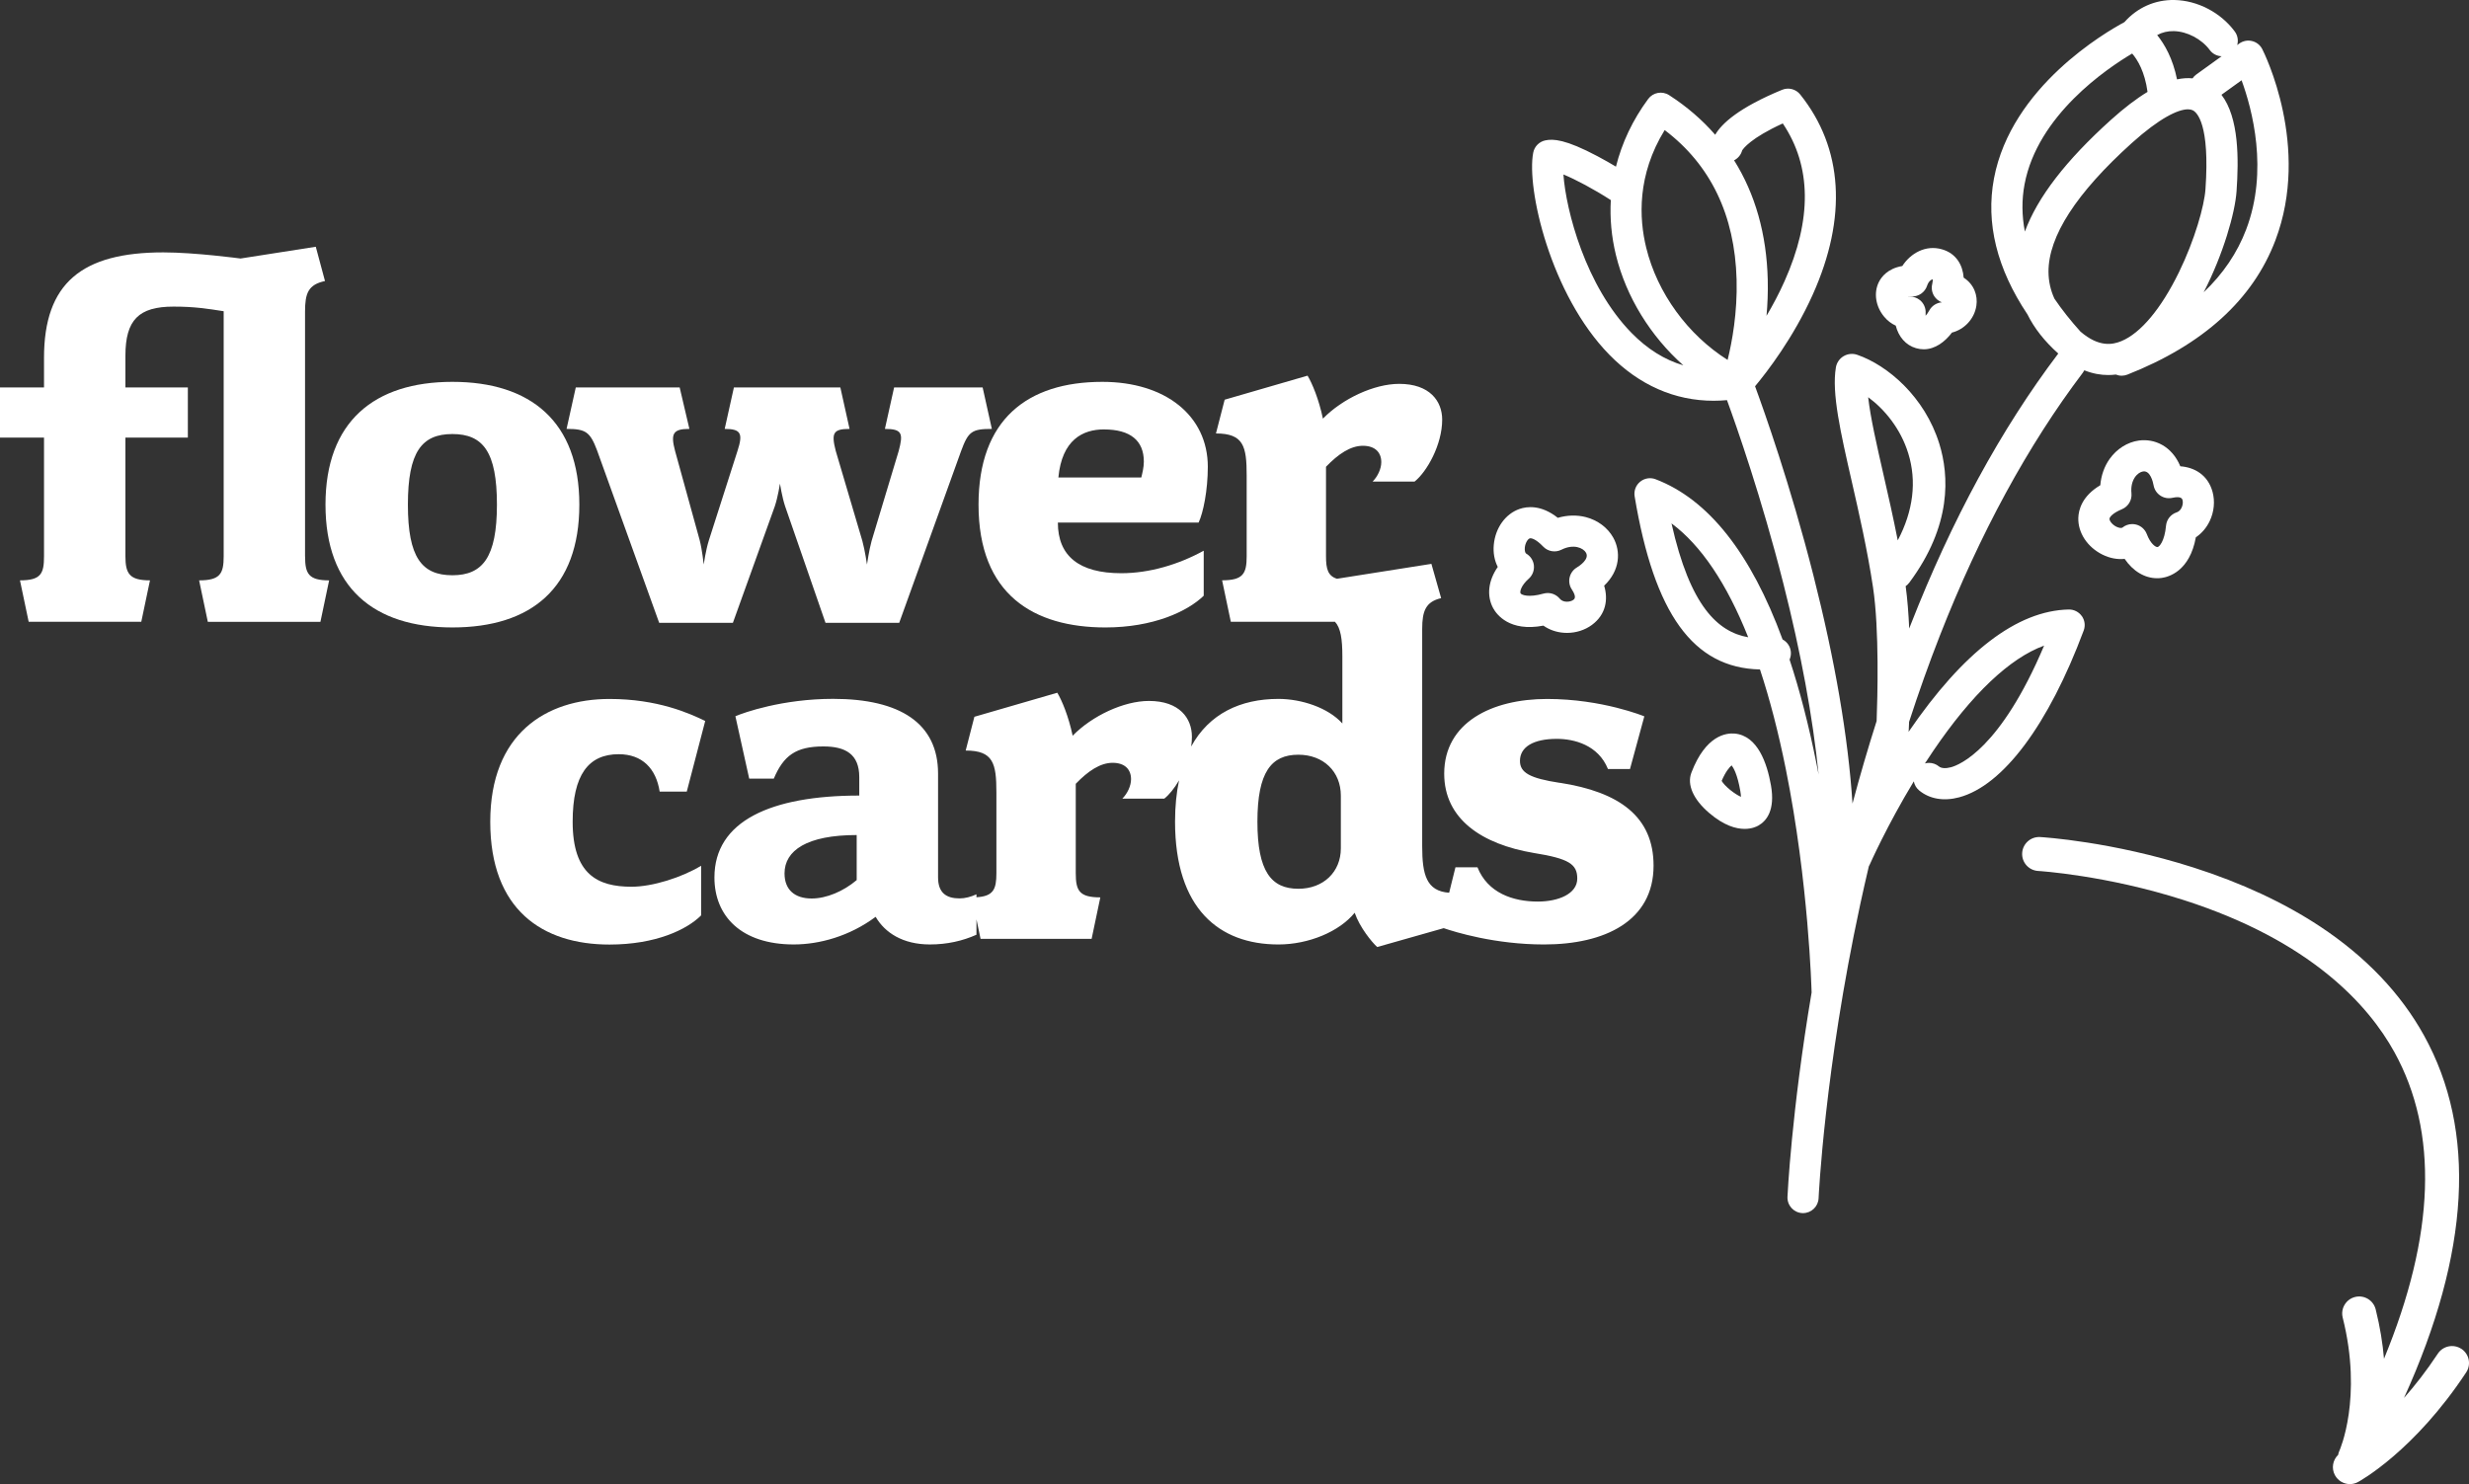 <svg xmlns="http://www.w3.org/2000/svg" id="Layer_2" viewBox="0 0 1525.66 917.31"><rect x="0" y="0" width="1525.66" height="917.31" fill="#333333" stroke="none"/><defs><style>.cls-1{fill:#fff;stroke-width:0px;}</style></defs><g id="Layer_2-2"><path class="cls-1" d="m1520.94,833.7c-4.84-3.19-11.35-1.86-14.55,2.98-7.04,10.67-14.16,19.74-20.9,27.37,40.78-89.84,44.98-165.06,12.39-224.01-14.39-26.03-35.99-48.69-64.2-67.37-22.24-14.72-48.62-27.01-78.42-36.52-50.42-16.1-92.85-18.69-94.63-18.79-5.79-.33-10.75,4.09-11.08,9.87-.34,5.79,4.08,10.75,9.87,11.09.41.02,41.97,2.6,89.95,17.99,78.64,25.22,114.19,65.01,130.17,93.95,27.35,49.53,25.15,113.13-6.41,189.57-.79-9.38-2.4-19.6-5.14-30.56-1.41-5.62-7.12-9.04-12.74-7.63-5.62,1.41-9.04,7.12-7.63,12.74,12.47,49.72-1.88,81.94-2,82.21-.4.86-.67,1.75-.83,2.64-3.33,3.19-4.27,8.32-1.96,12.57,1.9,3.5,5.51,5.49,9.24,5.49,1.69,0,3.41-.41,5-1.27,1.41-.76,34.85-19.27,66.86-67.79,3.19-4.84,1.86-11.35-2.98-14.55Z"></path><path class="cls-1" d="m188.49,343.85v-151.17c0-11.39,1.9-16.76,12.33-18.98l-5.69-21.19-46.49,7.27s-28.15-3.79-47.75-3.79c-50.28,0-73.69,18.97-73.69,65.15v18.34H0v30.99h27.2v73.37c0,10.75-1.9,14.86-14.86,14.86l5.38,25.62h69.58l5.38-25.62c-12.65,0-15.18-4.11-15.18-14.86v-73.37h38.58v-30.99h-38.58v-19.61c0-22.14,8.22-30.36,29.73-30.36,12.97,0,20.87,1.27,30.99,2.85v151.49c0,10.75-2.21,14.86-15.18,14.86l5.38,25.62h69.58l5.38-25.62c-12.65,0-14.86-4.11-14.86-14.86Z"></path><path class="cls-1" d="m357.99,311.91c0-51.23-30.04-75.9-78.43-75.9s-78.43,24.67-78.43,75.9,29.73,75.9,78.43,75.9,78.43-24.35,78.43-75.9Zm-78.43,43.64c-18.97,0-27.51-11.07-27.51-43.64s8.54-43.64,27.51-43.64,27.51,11.07,27.51,43.64-8.86,43.64-27.51,43.64Z"></path><path class="cls-1" d="m369.06,278.7l38.27,106.26h45.54l25.93-72.11c1.9-5.69,3.16-13.92,3.16-13.92,0,0,1.27,8.22,3.16,13.92l24.98,72.11h45.54l38.27-106.26c4.43-12.02,6.64-13.6,18.98-13.6l-5.69-25.62h-54.71l-5.69,25.62c10.75,0,11.39,2.85,8.54,13.6l-16.76,55.66c-1.58,5.69-2.85,14.55-2.85,14.55,0,0-1.27-8.85-2.85-14.55l-16.45-55.66c-2.85-11.07-1.58-13.6,8.54-13.6l-5.69-25.62h-65.78l-5.69,25.62c10.12,0,11.39,2.85,7.91,13.6l-17.71,55.34c-1.9,6.01-3.16,14.86-3.16,14.86,0,0-.95-9.17-2.53-15.18l-15.18-55.03c-2.85-10.75-1.26-13.6,8.86-13.6l-6.01-25.62h-64.2l-5.69,25.62c12.02,0,14.55,1.9,18.97,13.6Z"></path><path class="cls-1" d="m683.09,387.81c29.41,0,50.6-9.8,60.72-19.61v-27.83c-15.5,8.54-33.52,13.92-50.92,13.92-26.25,0-39.21-10.75-39.21-31.31h86.97c2.85-6.01,5.69-19.92,5.69-34.47,0-31.62-26.25-52.5-65.15-52.5-46.49,0-76.53,23.4-76.53,75.9,0,55.66,34.16,75.9,78.43,75.9Zm-.95-122.39c16.45,0,24.67,6.96,24.67,19.92,0,3.48-.95,7.27-1.58,9.8h-51.23c2.21-23.4,15.18-29.73,28.15-29.73Z"></path><path class="cls-1" d="m382.32,466.16c14.55,0,23.09,8.86,25.3,23.09h16.76l11.39-43.64c-9.8-4.74-29.41-13.6-59.14-13.6-39.22,0-73.69,21.51-73.69,75.9s32.26,75.9,73.69,75.9c28.46,0,47.75-9.17,56.61-18.03v-30.68c-12.02,7.27-30.04,12.97-43.01,12.97-20.87,0-36.37-7.59-36.37-40.16,0-29.1,9.8-41.75,28.46-41.75Z"></path><path class="cls-1" d="m963.89,483.87c-18.66-2.85-24.67-6.33-24.67-13.6,0-8.54,8.22-13.6,22.77-13.6,10.75,0,25.62,3.79,31.62,18.66h13.6l8.86-32.57s-25.93-10.75-60.09-10.75-63.57,14.55-63.57,46.17c0,28.15,23.4,43.64,55.34,49.02,21.82,3.48,26.88,6.96,26.88,15.81,0,9.49-11.7,14.23-24.35,14.23-15.5,0-30.99-5.38-37.32-21.19h-13.6l-3.9,15.73c-14.08-.99-16.65-11.27-16.65-28.69v-134.41c0-11.07,2.21-16.76,11.7-18.98l-6.01-21.19-58.36,9.21c-5.6-1.77-6.77-6.08-6.77-13.88v-55.34c7.59-7.91,15.18-12.97,22.77-12.97s11.39,4.11,11.39,10.12c0,4.11-2.21,8.85-5.38,12.02h25.93c7.59-6.01,17.08-22.77,17.08-38.27,0-11.39-7.59-22.14-26.57-22.14-15.5,0-35.1,9.17-47.12,21.5-2.53-12.02-6.64-21.82-9.49-26.57l-51.23,14.86-5.38,20.87c17.08,0,18.98,7.91,18.98,25.93v49.97c0,10.75-2.21,14.86-15.18,14.86l5.38,25.62h64.36c3.57,3.86,4.57,10.76,4.57,21.43v41.43c-8.85-9.8-25.3-15.18-39.53-15.18-23.32,0-42.79,9.09-53.89,29.42.29-2.01.45-4.02.45-6.02,0-11.39-7.59-22.14-26.57-22.14-15.5,0-35.1,9.17-47.12,21.5-2.53-12.02-6.64-21.82-9.49-26.57l-51.23,14.86-5.38,20.87c17.08,0,18.98,7.91,18.98,25.93v49.97c0,9.91-1.89,14.17-12.33,14.78v-1.82c-3.48,1.58-6.96,2.53-10.44,2.53-8.22,0-13.28-3.48-13.28-12.97v-64.2c0-30.99-23.4-46.17-64.83-46.17-31.31,0-55.34,8.54-60.4,10.75l8.54,38.58h15.18c6.01-14.23,13.6-19.92,30.68-19.92,13.6,0,22.14,4.74,22.14,18.97v11.39c-54.71,0-89.5,15.81-89.5,50.6,0,24.04,16.76,41.43,49.02,41.43,15.81,0,34.47-5.06,50.6-17.08,5.69,9.8,16.76,17.08,33.52,17.08,10.75,0,20.24-2.21,28.78-6.01v-9.51l2.53,12.04h68.63l5.38-25.62c-12.97,0-15.18-4.11-15.18-14.86v-55.34c7.59-7.91,15.18-12.97,22.77-12.97s11.39,4.11,11.39,10.12c0,4.11-2.21,8.85-5.38,12.02h25.93c2.98-2.36,6.25-6.37,9.12-11.31-1.61,7.58-2.48,16.07-2.48,25.55,0,53.76,27.2,75.9,63.88,75.9,18.66,0,37.63-7.91,47.12-19.61,3.16,9.17,10.75,18.34,13.92,21.19l41.09-11.66c6.85,2.35,31.69,10.08,62,10.08,37.63,0,67.68-14.55,67.68-48.7,0-30.36-21.19-45.54-57.87-51.23Zm-434.52,60.09c-8.22,6.96-18.66,11.38-27.83,11.38-10.44,0-16.76-5.38-16.76-15.5,0-14.23,13.92-23.72,44.59-23.72v27.83Zm299.17-19.61c0,14.55-10.75,24.98-26.25,24.98-16.76,0-25.3-10.75-25.3-41.43s8.54-41.43,25.3-41.43c15.5,0,26.25,10.44,26.25,25.3v32.57Z"></path><path class="cls-1" d="m1286.38,380.77c-1.85-2.6-4.87-4.11-8.05-4.05-31.84.66-65.14,26.11-98.98,75.63.05-.32.08-.65.1-.99.02-.39.11-2.24.23-5.21,5.96-18.34,12.3-36.14,19.02-53.3,24.64-62.93,54.36-117.59,88.33-162.47.36-.48.67-.98.93-1.5,5.22,2.09,10.17,2.92,14.73,2.92,1.63,0,3.21-.11,4.74-.3,1.13.46,2.35.72,3.59.72,1.17,0,2.37-.22,3.53-.67,46.82-18.46,77.59-46.38,91.46-82.97,21.97-57.94-6.86-115.79-8.1-118.22-1.27-2.51-3.58-4.33-6.31-4.99-2.73-.66-5.62-.1-7.9,1.55l-1.27.92c.79-2.78.34-5.88-1.52-8.39C1372.25,7.75,1357.97.31,1343.67,0c-11.98-.22-22.86,4.6-30.94,13.68-11.3,6.04-69.93,39.88-80.6,96.64-5.18,27.55,1.78,55.71,20.69,84,4.23,8.56,10.59,16.65,19.06,24.2-.06.08-.13.15-.19.23-35.07,46.34-65.68,102.61-90.99,167.27-.32.82-.63,1.65-.95,2.47-.41-9.19-1.1-18.22-2.19-26.2.85-.6,1.63-1.34,2.29-2.23,26.3-35.35,24.58-66.15,18.51-85.77-8.98-29.04-31.97-48.55-50.76-55.01-2.79-.96-5.86-.64-8.4.87-2.54,1.51-4.28,4.06-4.76,6.97-2.65,15.86,2.85,39.94,9.81,70.44,4.52,19.8,9.64,42.23,13.14,65.43,3.96,26.25,2.77,68.62,2.23,82.66-5.29,16.58-10.26,33.61-14.91,51.02-2.68-41.11-10.75-88.3-24.19-141.19-14.19-55.84-30.41-101.5-36.02-116.73,7.38-8.85,23.59-29.84,35.6-56.56,21.5-47.84,18.83-90.65-7.71-123.8-2.67-3.34-7.23-4.51-11.19-2.88-26.79,11.06-37.35,20.88-41.33,27.78-8.05-9.24-17.55-17.43-28.45-24.47-4.27-2.76-9.95-1.73-12.97,2.36-9.57,12.95-16.23,27.09-19.9,41.82-3.19-1.9-7.16-4.19-11.4-6.44-19.75-10.49-27.41-10.83-32.3-9.78-3.76.81-6.69,3.78-7.42,7.56-4.31,22.01,10.66,87.79,47.06,124.93,18.39,18.77,40.4,28.43,64.37,28.43,2.74,0,5.5-.13,8.29-.38,6.02,16.48,21.32,60.12,34.78,113.12,10.94,43.1,18.25,82.83,21.85,118.28-.45-2.34-.91-4.68-1.38-7.03-4.75-23.62-10.28-44.97-16.57-64.02.66-1.48.95-3.14.78-4.86-.33-3.34-2.34-6.11-5.1-7.57-19.63-53.42-45.91-86.63-78.5-99.04-3.22-1.23-6.85-.64-9.52,1.55-2.67,2.18-3.96,5.63-3.4,9.03,12.09,72.55,36.17,106.12,77.45,107,6.03,18.23,11.36,38.75,15.94,61.46,14.18,70.29,15.92,136.85,15.94,137.52,0,.19.03.39.04.58-12.5,73.98-14.9,125.78-14.93,126.42-.23,5.31,3.88,9.8,9.19,10.04.14,0,.29,0,.43,0,5.12,0,9.38-4.04,9.61-9.2.04-.78,3.71-79.56,25.71-181.54,1.72-7.95,3.5-15.84,5.35-23.65.2-.34.39-.68.55-1.04.13-.29,10.53-23.85,27.22-51.43.4,2.13,1.52,4.14,3.33,5.63,6.4,5.28,15.17,6.79,24.69,4.24,27.17-7.28,55.23-44.86,76.97-103.11,1.12-2.99.68-6.33-1.17-8.94Zm-20.56-212.65c-.13-22,17.19-48.82,51.48-79.71,17.14-15.44,28.61-20.84,34.69-20.84,1.19,0,2.18.21,2.96.59,2.56,1.25,10.69,8.46,7.87,48.8-.72,10.32-6.6,31.29-16.44,51.42-10.99,22.48-23.62,37.56-35.54,42.47-5.37,2.21-13.81,3.96-25.27-5.9-6.16-6.83-11.53-13.63-16.1-20.37-2.4-5.29-3.61-10.75-3.64-16.45Zm119.31-118.51c6.55,17.88,16.73,55.76,2.82,92.28-5.51,14.47-14.29,27.42-26.24,38.77,12.13-23.53,19.38-49.13,20.31-62.36,1.38-19.73,1.58-45.5-9.32-59.72l12.43-8.96Zm-19.67-18.7c1.8,2.43,4.53,3.75,7.33,3.86l-15.65,11.28c-.93.67-1.7,1.48-2.31,2.38-3.02-.3-6.22-.09-9.59.63-2.58-12.86-7.67-21.68-12.27-27.38,3.08-1.7,6.51-2.52,10.28-2.44,8.23.17,17.16,4.86,22.21,11.66Zm-114.44,83.05c7.99-42.77,51-71.7,66.51-80.87,3.31,3.86,7.82,11.23,9.49,23.71-6.95,4.2-14.47,9.95-22.62,17.29-27.79,25.04-45.38,47.84-53.17,69.04-1.91-9.89-2-19.62-.21-29.18Zm-96.63,131.54c10.13,7.46,20.04,19.41,24.78,34.73,5.34,17.27,3.08,35.62-6.5,53.77-2.83-14.44-5.97-28.21-8.87-40.9-4.19-18.35-7.99-35.02-9.41-47.59Zm-77.86-152.52c.66-1.1,5.19-7.59,25.1-16.69,17.81,26.47,18.17,59.27,1.05,97.6-3.41,7.64-7.24,14.81-11.1,21.32.63-6.96.95-14.46.76-22.31-.67-28.14-7.75-53-20.8-73.81,2.4-1.21,4.26-3.4,4.98-6.11Zm-47.88-12.59c28.41,21.53,43.35,52.57,44.44,92.39.56,20.48-2.83,38.67-5.55,49.69-24.58-15.54-43.42-41.23-50.3-69.36-4.45-18.17-5.71-44.9,11.41-72.72Zm-62.57,27.44c7.58,3.1,18.94,9.16,29.29,15.84-.64,11.24.39,22.66,3.17,34.01,6.36,25.97,21.43,50.15,41.64,68.13-11.55-3.4-22.25-10.08-31.99-20.02-28.44-29.02-40.53-75.73-42.11-97.97Zm66.79,215.67c18.27,13.54,34.2,37.25,47.39,70.37-18.6-3.26-35.91-19.02-47.39-70.37Zm172.71,150.71c-3.29.88-6.01.7-7.45-.49-1.79-1.48-3.96-2.2-6.12-2.2-.86,0-1.71.11-2.54.34,1.66-2.57,3.36-5.15,5.11-7.72,23.92-35.22,47.3-57.36,68.53-65.1-27,63.92-52.4,73.79-57.54,75.17Z"></path><path class="cls-1" d="m1071.94,453.41c-5.1-.48-17.93.89-26.79,24.17-2.82,7.42,1.17,16.49,10.97,24.88,9.11,7.8,16.58,9.86,21.94,9.86,4.27,0,7.19-1.31,8.52-2.07,5.01-2.86,10.43-9.48,7.75-24.8-2.43-13.88-8.28-30.7-22.39-32.05Zm-8.08,29.23c2.42-5.73,4.85-8.51,6.15-9.58,1.15,1.45,3.58,5.55,5.35,15.72.27,1.57.39,2.79.43,3.72-4.02-1.73-10.08-6.62-11.93-9.85Z"></path><path class="cls-1" d="m1347.28,288.2c-5.29-12.66-16.07-17.24-25.68-15.9-7,.99-13.55,5.11-17.97,11.31-3.31,4.65-5.29,10.27-5.79,16.3-11.33,6.69-13.43,15.24-13.59,20.15-.29,9.19,5.59,18.12,14.98,22.76,4.5,2.22,9.23,3.07,13.65,2.61,5.14,7.58,12.37,11.96,20.1,11.96.92,0,1.84-.06,2.77-.19,4.19-.57,17.33-4.04,21.12-25.1,3.65-2.46,6.62-5.93,8.61-10.14,2.68-5.67,3.3-12.23,1.7-18.01-2.88-10.41-11.1-15.1-19.92-15.75Zm-2.3,28.49c-3.63,1.21-6.2,4.45-6.54,8.26-.88,9.62-4.15,13.02-5.24,13.17-1.17.15-4.41-2.08-6.61-7.95-1.09-2.91-3.51-5.11-6.51-5.92-.83-.22-1.67-.33-2.5-.33-2.2,0-4.36.75-6.1,2.18-.48.39-2,.3-3.71-.54-2.56-1.26-4.3-3.59-4.26-4.88.03-.96,1.68-3.43,7.69-5.94,3.91-1.63,6.3-5.63,5.88-9.84-.84-8.41,3.81-13.04,7.21-13.52,4.44-.63,6.08,6.46,6.48,8.64.47,2.58,1.97,4.85,4.15,6.3,2.18,1.45,4.86,1.94,7.41,1.38,5.6-1.24,6.12.68,6.32,1.4.64,2.33-.49,6.55-3.67,7.61Z"></path><path class="cls-1" d="m922.71,375.97c2.03,3.71,9.98,14.73,31,10.72,3.61,2.53,7.9,4.06,12.55,4.41.67.05,1.33.08,2,.08,5.59,0,11.12-1.75,15.43-4.94,8.69-6.42,10.12-15.77,7.56-24.24,9.92-9.47,10.35-21.17,5.64-29.67-3.43-6.18-9.62-10.82-16.99-12.72-5.52-1.42-11.49-1.25-17.29.44-10.3-8.18-19.04-7.08-23.68-5.47-8.69,3.02-14.92,11.71-15.88,22.14-.46,5,.43,9.72,2.46,13.68-5.85,8.4-7.04,17.81-2.8,25.57Zm25.13-26.46c-.32-3.09-2.11-5.83-4.8-7.37-.54-.31-1-1.76-.82-3.66.26-2.84,1.81-5.3,3.03-5.72.9-.32,3.8.33,8.3,5.05,2.92,3.07,7.51,3.86,11.29,1.96,7.55-3.8,13.54-1.12,15.21,1.89,2.17,3.92-3.85,7.99-5.75,9.14-2.24,1.36-3.82,3.57-4.39,6.13s-.08,5.23,1.37,7.41c3.16,4.78,1.56,5.96.96,6.41-1.94,1.43-6.29,1.89-8.42-.7-1.86-2.26-4.6-3.51-7.44-3.51-.87,0-1.75.12-2.62.36-9.3,2.63-13.64.79-14.17-.18-.57-1.03.36-4.86,5.05-9.02,2.32-2.06,3.51-5.11,3.19-8.2Z"></path><path class="cls-1" d="m1171.43,201.27c1.76,6.94,6.22,12.08,12.5,13.92,1.63.48,3.22.7,4.77.7,7.06,0,13.14-4.61,17.46-10.33,7.62-1.92,13.86-8.41,15.09-16.6.94-6.23-1.32-13.15-7.85-17.35-.55-7.67-4.51-14.96-13.41-17.52-10.11-2.9-19.38,2.44-24.51,10.33-9.01,1.52-12.94,6.72-14.57,10.08-3.2,6.6-1.89,14.93,3.33,21.22,2.05,2.48,4.52,4.35,7.18,5.55Zm9.97-18.02c4.2.08,8.04-2.57,9.38-6.6.95-2.87,2.6-3.86,3.48-4.04.06.5.08,1.44-.29,2.96-.62,2.54-.18,5.23,1.22,7.44,1.13,1.78,2.81,3.13,4.76,3.86-3.2.23-6.12,2.04-7.72,4.9-.88,1.57-1.68,2.66-2.34,3.39-.04-.47-.04-1.01,0-1.63.19-3.1-1.13-6.1-3.54-8.05-1.74-1.41-3.89-2.16-6.07-2.16-.41,0-.82.03-1.23.08-.01-.02-.03-.03-.04-.05.58-.08,1.37-.14,2.4-.11Z"></path></g></svg>